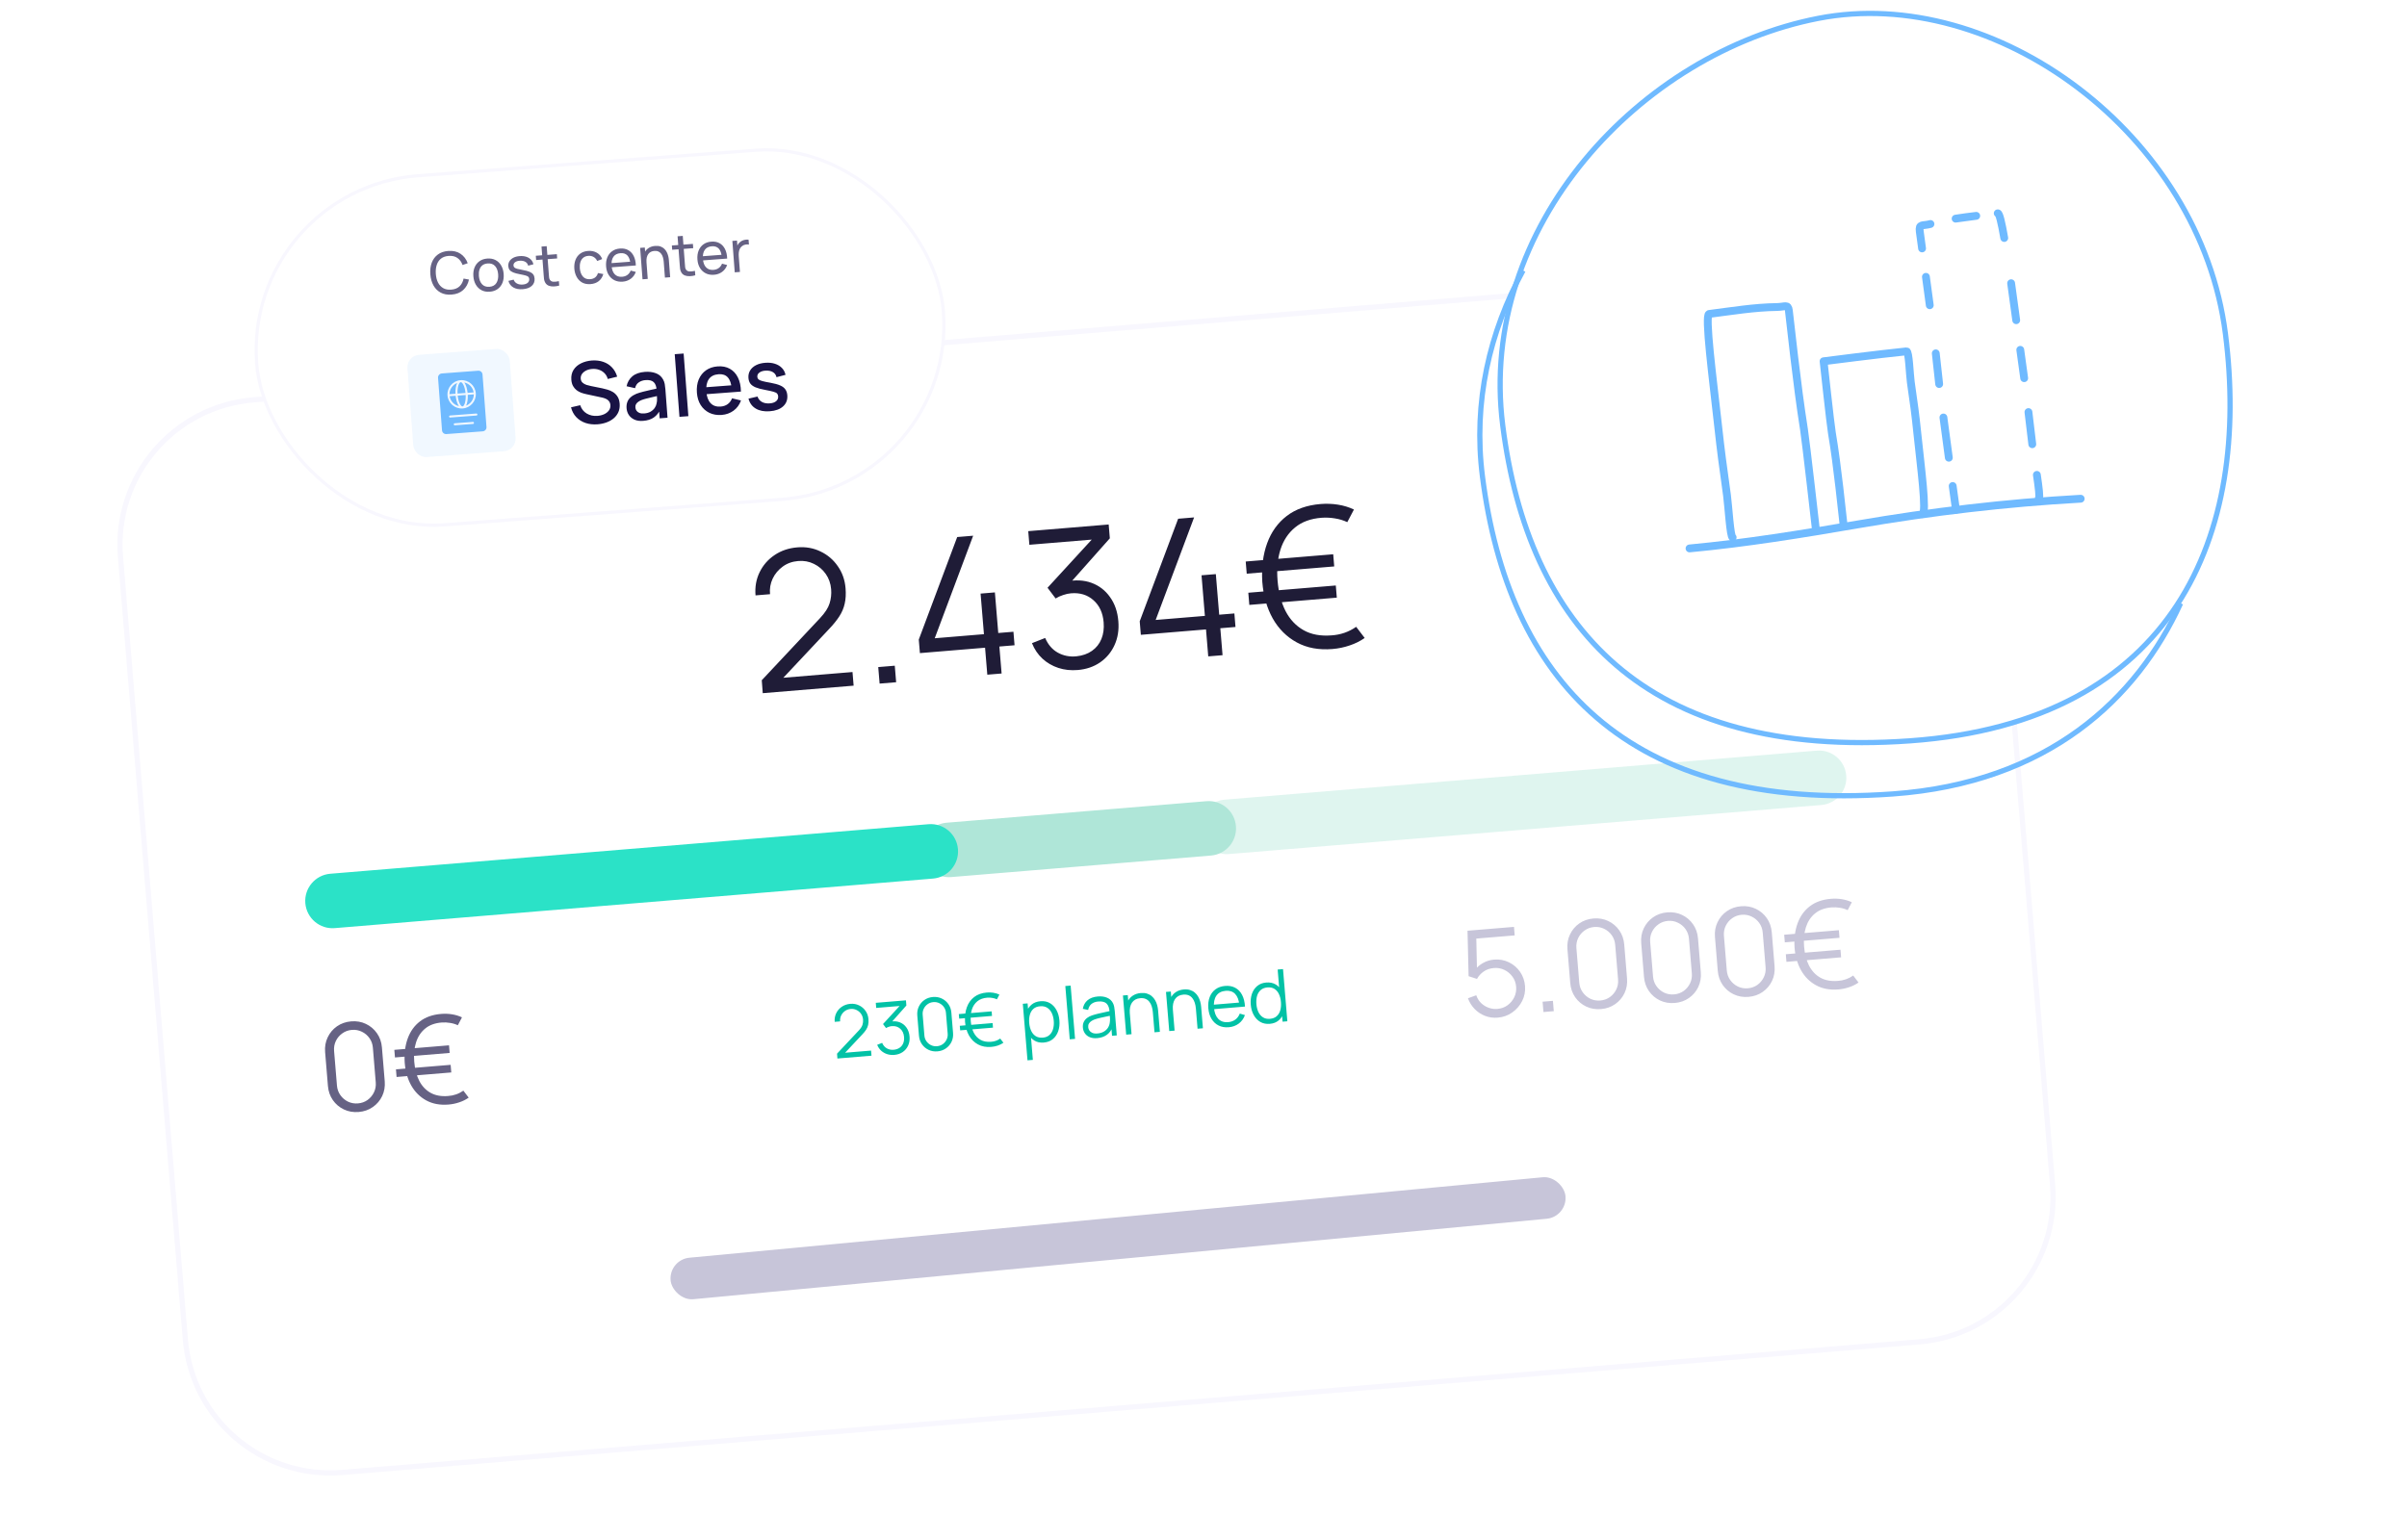 <svg width="239" height="153" viewBox="0 0 239 153" fill="none" xmlns="http://www.w3.org/2000/svg">
<g clip-path="url(#clip0_10271_29052)">
<g filter="url(#filter0_d_10271_29052)">
<path fill-rule="evenodd" clip-rule="evenodd" d="M11.963 50.491C11.304 42.538 17.217 35.557 25.17 34.898L181.774 21.924C189.727 21.265 196.708 27.178 197.367 35.131L203.807 112.867C204.466 120.82 198.553 127.801 190.6 128.46L33.996 141.434C26.043 142.093 19.062 136.18 18.403 128.227L11.963 50.491Z" fill="white"/>
<path fill-rule="evenodd" clip-rule="evenodd" d="M11.963 50.491C11.304 42.538 17.217 35.557 25.17 34.898L181.774 21.924C189.727 21.265 196.708 27.178 197.367 35.131L203.807 112.867C204.466 120.82 198.553 127.801 190.6 128.46L33.996 141.434C26.043 142.093 19.062 136.18 18.403 128.227L11.963 50.491Z" stroke="#F8F7FE" stroke-width="0.515"/>
</g>
<rect x="66.394" y="125.116" width="89.248" height="4.141" rx="2.07" transform="rotate(-5.388 66.394 125.116)" fill="#C7C5D9"/>
<path d="M83.149 105.137L83.113 104.654L85.281 102.343C85.468 102.144 85.586 101.96 85.638 101.791C85.691 101.62 85.71 101.445 85.696 101.265C85.678 101.051 85.612 100.862 85.496 100.697C85.381 100.533 85.234 100.407 85.055 100.321C84.877 100.232 84.681 100.196 84.47 100.213C84.249 100.232 84.057 100.301 83.893 100.421C83.729 100.541 83.604 100.691 83.517 100.872C83.433 101.053 83.401 101.246 83.42 101.449L82.88 101.494C82.854 101.18 82.905 100.892 83.033 100.63C83.161 100.368 83.347 100.155 83.589 99.993C83.832 99.828 84.114 99.732 84.435 99.705C84.75 99.679 85.038 99.73 85.3 99.858C85.564 99.984 85.779 100.167 85.944 100.407C86.111 100.644 86.207 100.916 86.232 101.224C86.25 101.44 86.24 101.633 86.201 101.803C86.164 101.97 86.096 102.129 85.997 102.28C85.901 102.428 85.775 102.583 85.619 102.746L83.694 104.798L83.593 104.589L86.491 104.349L86.533 104.856L83.149 105.137ZM88.802 104.777C88.545 104.798 88.305 104.772 88.081 104.699C87.858 104.626 87.661 104.511 87.491 104.356C87.321 104.199 87.19 104.006 87.099 103.776L87.59 103.583C87.698 103.833 87.855 104.016 88.063 104.131C88.273 104.247 88.503 104.292 88.752 104.266C88.982 104.242 89.176 104.174 89.333 104.062C89.493 103.95 89.61 103.803 89.684 103.62C89.759 103.437 89.786 103.231 89.767 103.001C89.738 102.648 89.611 102.373 89.387 102.177C89.165 101.977 88.886 101.892 88.55 101.92C88.457 101.927 88.359 101.949 88.258 101.984C88.157 102.016 88.064 102.059 87.979 102.112L87.678 101.713L89.54 99.685L89.644 99.894L87.001 100.112L86.96 99.605L89.955 99.357L89.997 99.871L88.38 101.695L88.355 101.486C88.711 101.411 89.031 101.426 89.316 101.53C89.6 101.635 89.829 101.811 90.005 102.06C90.182 102.306 90.285 102.605 90.314 102.955C90.342 103.286 90.294 103.585 90.171 103.852C90.051 104.115 89.871 104.329 89.634 104.494C89.396 104.656 89.118 104.751 88.802 104.777ZM93.081 104.426C92.761 104.453 92.467 104.402 92.198 104.274C91.931 104.147 91.713 103.962 91.543 103.72C91.373 103.475 91.275 103.193 91.248 102.874L91.081 100.858C91.055 100.539 91.106 100.246 91.233 99.979C91.361 99.71 91.546 99.491 91.788 99.321C92.032 99.151 92.314 99.052 92.633 99.026C92.952 98.999 93.245 99.05 93.512 99.178C93.781 99.305 94.001 99.491 94.171 99.736C94.341 99.978 94.439 100.259 94.465 100.578L94.632 102.594C94.659 102.913 94.608 103.207 94.481 103.476C94.353 103.743 94.167 103.962 93.922 104.132C93.68 104.301 93.4 104.4 93.081 104.426ZM93.038 103.915C93.252 103.897 93.442 103.829 93.609 103.712C93.775 103.592 93.903 103.44 93.991 103.256C94.08 103.072 94.116 102.875 94.098 102.664L93.927 100.597C93.909 100.383 93.841 100.193 93.724 100.027C93.606 99.86 93.455 99.732 93.272 99.644C93.088 99.553 92.889 99.516 92.675 99.534C92.462 99.551 92.272 99.62 92.105 99.74C91.939 99.858 91.811 100.009 91.722 100.193C91.633 100.376 91.598 100.575 91.616 100.789L91.787 102.855C91.804 103.066 91.872 103.255 91.99 103.422C92.107 103.588 92.258 103.717 92.442 103.808C92.626 103.897 92.825 103.933 93.038 103.915ZM98.436 103.982C97.928 104.025 97.485 103.943 97.108 103.737C96.731 103.532 96.431 103.234 96.211 102.844C95.992 102.451 95.863 101.997 95.822 101.48C95.79 100.939 95.85 100.459 96.004 100.041C96.157 99.62 96.4 99.282 96.732 99.027C97.064 98.772 97.483 98.624 97.989 98.582C98.21 98.564 98.425 98.572 98.636 98.605C98.849 98.638 99.049 98.699 99.235 98.787L98.987 99.257C98.844 99.189 98.69 99.143 98.526 99.118C98.365 99.09 98.2 99.082 98.031 99.094C97.626 99.125 97.296 99.245 97.043 99.454C96.789 99.662 96.608 99.936 96.498 100.279C96.391 100.619 96.356 101.004 96.391 101.433C96.427 101.872 96.526 102.251 96.688 102.569C96.852 102.884 97.076 103.121 97.36 103.281C97.644 103.442 97.989 103.506 98.394 103.475C98.736 103.454 99.043 103.347 99.318 103.155L99.635 103.571C99.466 103.689 99.279 103.782 99.074 103.85C98.87 103.92 98.657 103.964 98.436 103.982ZM95.339 102.34L95.301 101.886L98.559 101.616L98.597 102.07L95.339 102.34ZM95.243 101.177L95.205 100.723L98.463 100.453L98.501 100.907L95.243 101.177ZM103.64 103.551C103.282 103.581 102.972 103.516 102.71 103.356C102.448 103.195 102.24 102.964 102.087 102.665C101.934 102.364 101.842 102.02 101.81 101.633C101.777 101.24 101.812 100.884 101.913 100.566C102.017 100.246 102.187 99.987 102.422 99.788C102.656 99.59 102.956 99.476 103.321 99.445C103.676 99.416 103.989 99.481 104.258 99.64C104.527 99.799 104.742 100.027 104.902 100.326C105.064 100.624 105.162 100.966 105.194 101.353C105.226 101.742 105.186 102.096 105.075 102.417C104.964 102.738 104.788 103.001 104.546 103.204C104.304 103.406 104.002 103.521 103.64 103.551ZM102.024 105.316L101.559 99.7L102.034 99.661L102.276 102.588L102.334 102.583L102.557 105.272L102.024 105.316ZM103.545 103.063C103.816 103.04 104.036 102.953 104.204 102.801C104.373 102.65 104.492 102.452 104.561 102.21C104.633 101.965 104.656 101.695 104.632 101.399C104.608 101.107 104.542 100.846 104.433 100.618C104.325 100.391 104.174 100.216 103.98 100.094C103.789 99.972 103.554 99.923 103.276 99.946C103.004 99.968 102.784 100.053 102.615 100.2C102.448 100.347 102.33 100.541 102.261 100.784C102.192 101.024 102.17 101.296 102.195 101.601C102.22 101.901 102.286 102.166 102.395 102.397C102.503 102.624 102.653 102.798 102.844 102.918C103.035 103.037 103.269 103.085 103.545 103.063ZM106.218 103.229L105.779 97.937L106.308 97.893L106.747 103.185L106.218 103.229ZM108.947 103.112C108.655 103.136 108.404 103.103 108.196 103.014C107.991 102.925 107.832 102.797 107.719 102.63C107.606 102.463 107.541 102.276 107.524 102.07C107.506 101.858 107.533 101.675 107.605 101.519C107.679 101.361 107.785 101.228 107.923 101.119C108.064 101.011 108.23 100.924 108.42 100.857C108.613 100.793 108.826 100.733 109.061 100.677C109.298 100.619 109.529 100.567 109.755 100.522C109.983 100.474 110.182 100.43 110.353 100.389L110.175 100.52C110.151 100.135 110.053 99.857 109.881 99.685C109.71 99.513 109.431 99.443 109.045 99.475C108.778 99.497 108.558 99.576 108.383 99.711C108.211 99.846 108.098 100.047 108.045 100.312L107.518 100.203C107.578 99.848 107.734 99.563 107.987 99.349C108.24 99.135 108.581 99.01 109.011 98.974C109.366 98.945 109.673 98.987 109.931 99.101C110.192 99.212 110.384 99.389 110.508 99.633C110.565 99.742 110.607 99.865 110.633 100.003C110.659 100.141 110.678 100.282 110.69 100.426L110.89 102.842L110.418 102.881L110.337 101.905L110.479 101.952C110.375 102.296 110.19 102.568 109.926 102.766C109.663 102.964 109.336 103.079 108.947 103.112ZM108.971 102.649C109.218 102.629 109.43 102.567 109.608 102.462C109.785 102.358 109.924 102.225 110.024 102.062C110.124 101.896 110.183 101.715 110.2 101.518C110.219 101.391 110.223 101.253 110.213 101.104C110.203 100.952 110.195 100.839 110.188 100.765L110.399 100.853C110.221 100.892 110.027 100.932 109.818 100.973C109.611 101.015 109.407 101.059 109.206 101.107C109.006 101.155 108.827 101.208 108.668 101.264C108.56 101.305 108.457 101.358 108.358 101.424C108.26 101.488 108.181 101.569 108.121 101.669C108.064 101.767 108.041 101.887 108.053 102.026C108.062 102.139 108.099 102.245 108.163 102.347C108.229 102.447 108.328 102.527 108.458 102.587C108.591 102.646 108.762 102.667 108.971 102.649ZM114.635 102.532L114.471 100.548C114.453 100.332 114.416 100.136 114.36 99.959C114.304 99.78 114.225 99.627 114.123 99.5C114.023 99.371 113.898 99.275 113.747 99.212C113.6 99.15 113.424 99.127 113.22 99.144C113.033 99.159 112.87 99.205 112.731 99.282C112.595 99.359 112.483 99.462 112.394 99.593C112.308 99.721 112.247 99.873 112.211 100.05C112.175 100.227 112.166 100.426 112.184 100.647L111.803 100.595C111.77 100.197 111.812 99.856 111.929 99.573C112.045 99.29 112.22 99.069 112.454 98.91C112.687 98.751 112.962 98.658 113.279 98.631C113.512 98.612 113.717 98.631 113.896 98.689C114.077 98.746 114.233 98.831 114.363 98.944C114.496 99.056 114.606 99.188 114.693 99.341C114.781 99.49 114.848 99.653 114.897 99.828C114.945 100 114.976 100.174 114.991 100.349L115.168 102.487L114.635 102.532ZM111.823 102.765L111.501 98.876L111.98 98.837L112.059 99.794L112.113 99.79L112.356 102.72L111.823 102.765ZM118.91 102.177L118.746 100.194C118.728 99.978 118.691 99.781 118.635 99.605C118.579 99.426 118.5 99.273 118.398 99.146C118.298 99.017 118.173 98.921 118.023 98.858C117.875 98.796 117.699 98.773 117.495 98.79C117.308 98.805 117.145 98.851 117.006 98.928C116.87 99.004 116.758 99.108 116.669 99.239C116.583 99.367 116.522 99.519 116.486 99.696C116.45 99.873 116.441 100.072 116.459 100.293L116.078 100.241C116.045 99.842 116.087 99.502 116.204 99.219C116.321 98.936 116.496 98.715 116.729 98.556C116.962 98.396 117.237 98.303 117.554 98.277C117.787 98.258 117.993 98.277 118.171 98.335C118.352 98.392 118.508 98.477 118.638 98.59C118.771 98.702 118.881 98.834 118.968 98.986C119.056 99.136 119.124 99.299 119.172 99.473C119.22 99.646 119.251 99.82 119.266 99.995L119.443 102.133L118.91 102.177ZM116.098 102.41L115.776 98.522L116.255 98.483L116.334 99.44L116.388 99.436L116.631 102.366L116.098 102.41ZM122.01 102.029C121.631 102.061 121.295 102.004 121.003 101.859C120.713 101.714 120.479 101.495 120.3 101.203C120.121 100.911 120.014 100.56 119.98 100.15C119.945 99.725 119.99 99.351 120.116 99.029C120.242 98.707 120.434 98.451 120.694 98.26C120.956 98.069 121.274 97.958 121.649 97.927C122.033 97.895 122.368 97.957 122.654 98.112C122.939 98.265 123.165 98.5 123.332 98.817C123.498 99.134 123.594 99.522 123.62 99.978L123.08 100.023L123.065 99.836C123.013 99.333 122.873 98.961 122.642 98.722C122.415 98.482 122.102 98.379 121.703 98.412C121.286 98.447 120.977 98.609 120.776 98.898C120.577 99.188 120.499 99.583 120.541 100.085C120.581 100.575 120.723 100.946 120.966 101.199C121.212 101.449 121.539 101.557 121.947 101.524C122.225 101.5 122.462 101.417 122.658 101.272C122.856 101.126 123.005 100.926 123.105 100.674L123.614 100.824C123.488 101.175 123.283 101.456 122.999 101.668C122.717 101.878 122.387 101.998 122.01 102.029ZM120.366 100.248L120.329 99.805L123.299 99.559L123.336 100.002L120.366 100.248ZM126.085 101.692C125.723 101.722 125.406 101.657 125.134 101.499C124.862 101.338 124.645 101.108 124.483 100.81C124.32 100.511 124.223 100.168 124.191 99.779C124.159 99.393 124.197 99.039 124.306 98.718C124.417 98.397 124.592 98.136 124.832 97.935C125.071 97.734 125.368 97.619 125.724 97.59C126.088 97.559 126.403 97.623 126.667 97.779C126.932 97.936 127.14 98.164 127.293 98.463C127.448 98.76 127.542 99.105 127.575 99.499C127.607 99.885 127.572 100.24 127.471 100.562C127.369 100.882 127.202 101.144 126.97 101.347C126.738 101.547 126.443 101.662 126.085 101.692ZM126.098 101.194C126.374 101.171 126.597 101.085 126.766 100.936C126.935 100.786 127.054 100.591 127.123 100.348C127.192 100.103 127.214 99.831 127.189 99.531C127.164 99.226 127.097 98.961 126.989 98.735C126.881 98.507 126.731 98.335 126.541 98.218C126.352 98.1 126.122 98.053 125.851 98.076C125.573 98.099 125.348 98.186 125.177 98.338C125.006 98.49 124.885 98.687 124.816 98.93C124.749 99.172 124.728 99.44 124.752 99.732C124.777 100.028 124.843 100.29 124.952 100.521C125.062 100.748 125.213 100.923 125.405 101.045C125.596 101.167 125.827 101.217 126.098 101.194ZM127.351 101.478L127.108 98.551L127.051 98.556L126.864 96.299L127.396 96.255L127.826 101.439L127.351 101.478Z" fill="#02C2A6"/>
<path d="M35.614 110.447C35.083 110.491 34.592 110.407 34.144 110.194C33.699 109.982 33.335 109.673 33.052 109.27C32.769 108.863 32.605 108.393 32.561 107.861L32.282 104.501C32.238 103.969 32.323 103.48 32.536 103.036C32.748 102.587 33.056 102.221 33.46 101.938C33.867 101.655 34.337 101.491 34.869 101.447C35.401 101.403 35.889 101.487 36.334 101.7C36.782 101.913 37.148 102.223 37.432 102.63C37.715 103.034 37.879 103.501 37.923 104.033L38.201 107.393C38.245 107.925 38.161 108.416 37.948 108.864C37.735 109.309 37.425 109.673 37.018 109.956C36.614 110.24 36.147 110.403 35.614 110.447ZM35.544 109.595C35.9 109.566 36.217 109.453 36.495 109.257C36.772 109.056 36.985 108.803 37.132 108.497C37.28 108.191 37.34 107.862 37.31 107.51L37.025 104.065C36.996 103.709 36.883 103.393 36.687 103.115C36.49 102.837 36.239 102.624 35.933 102.476C35.626 102.325 35.295 102.263 34.939 102.293C34.583 102.322 34.266 102.437 33.989 102.638C33.711 102.834 33.498 103.085 33.35 103.391C33.203 103.697 33.144 104.029 33.173 104.385L33.458 107.829C33.487 108.181 33.6 108.496 33.796 108.773C33.992 109.051 34.244 109.266 34.55 109.418C34.857 109.565 35.188 109.625 35.544 109.595ZM44.541 109.708C43.693 109.778 42.955 109.642 42.326 109.299C41.698 108.956 41.199 108.46 40.831 107.81C40.467 107.155 40.251 106.398 40.184 105.538C40.13 104.636 40.23 103.836 40.487 103.138C40.743 102.436 41.147 101.873 41.7 101.449C42.253 101.025 42.951 100.777 43.795 100.707C44.163 100.677 44.523 100.689 44.874 100.745C45.229 100.8 45.561 100.901 45.872 101.049L45.459 101.832C45.22 101.719 44.964 101.642 44.691 101.6C44.421 101.554 44.146 101.54 43.866 101.559C43.19 101.611 42.64 101.812 42.218 102.161C41.796 102.506 41.493 102.964 41.311 103.535C41.132 104.102 41.073 104.743 41.132 105.459C41.193 106.191 41.358 106.822 41.627 107.351C41.9 107.876 42.273 108.272 42.746 108.539C43.22 108.806 43.794 108.914 44.471 108.862C45.04 108.827 45.553 108.649 46.01 108.329L46.538 109.023C46.257 109.219 45.945 109.374 45.604 109.487C45.263 109.604 44.909 109.677 44.541 109.708ZM39.378 106.97L39.316 106.214L44.746 105.764L44.809 106.52L39.378 106.97ZM39.218 105.032L39.155 104.276L44.585 103.826L44.648 104.582L39.218 105.032Z" fill="#666284"/>
<path d="M148.726 101.076C148.278 101.113 147.856 101.055 147.461 100.903C147.066 100.75 146.721 100.523 146.426 100.221C146.131 99.919 145.908 99.563 145.757 99.153L146.584 98.855C146.686 99.16 146.847 99.419 147.065 99.63C147.284 99.838 147.532 99.993 147.811 100.094C148.093 100.196 148.382 100.234 148.678 100.21C149.062 100.178 149.399 100.057 149.687 99.848C149.98 99.635 150.203 99.367 150.358 99.044C150.512 98.721 150.574 98.375 150.544 98.007C150.512 97.627 150.39 97.293 150.177 97.005C149.963 96.712 149.695 96.489 149.372 96.334C149.049 96.18 148.706 96.118 148.342 96.148C147.934 96.181 147.589 96.301 147.308 96.505C147.027 96.706 146.809 96.947 146.655 97.23L145.823 96.96L145.715 92.445L150.329 92.062L150.399 92.908L146.175 93.258L146.579 92.808L146.662 96.661L146.416 96.386C146.641 96.081 146.922 95.834 147.261 95.645C147.6 95.456 147.963 95.345 148.351 95.313C148.883 95.269 149.374 95.357 149.823 95.578C150.272 95.794 150.64 96.108 150.928 96.519C151.216 96.931 151.382 97.402 151.426 97.934C151.469 98.462 151.376 98.957 151.144 99.419C150.912 99.878 150.585 100.257 150.163 100.558C149.741 100.859 149.262 101.031 148.726 101.076ZM153.255 100.519L153.17 99.493L154.196 99.408L154.281 100.434L153.255 100.519ZM158.969 100.227C158.437 100.271 157.946 100.187 157.498 99.975C157.053 99.762 156.689 99.453 156.406 99.05C156.123 98.642 155.959 98.173 155.915 97.641L155.637 94.281C155.593 93.749 155.677 93.26 155.89 92.816C156.102 92.367 156.41 92.001 156.814 91.718C157.221 91.435 157.691 91.271 158.223 91.227C158.755 91.183 159.243 91.267 159.688 91.48C160.136 91.693 160.502 92.003 160.786 92.41C161.069 92.814 161.233 93.281 161.277 93.813L161.555 97.174C161.599 97.706 161.515 98.196 161.302 98.644C161.09 99.089 160.779 99.453 160.372 99.736C159.968 100.02 159.501 100.183 158.969 100.227ZM158.898 99.375C159.254 99.346 159.571 99.233 159.849 99.037C160.126 98.836 160.339 98.583 160.487 98.277C160.634 97.971 160.694 97.642 160.665 97.29L160.379 93.846C160.35 93.49 160.237 93.173 160.041 92.895C159.844 92.617 159.593 92.404 159.287 92.257C158.98 92.105 158.649 92.043 158.293 92.073C157.937 92.103 157.62 92.217 157.343 92.418C157.065 92.614 156.852 92.865 156.705 93.171C156.557 93.478 156.498 93.809 156.527 94.165L156.812 97.609C156.842 97.961 156.954 98.276 157.151 98.553C157.347 98.831 157.598 99.046 157.905 99.198C158.211 99.346 158.542 99.405 158.898 99.375ZM166.293 99.62C165.761 99.665 165.271 99.58 164.822 99.368C164.378 99.155 164.014 98.847 163.731 98.443C163.447 98.036 163.283 97.566 163.239 97.034L162.961 93.674C162.917 93.142 163.001 92.654 163.214 92.209C163.427 91.76 163.735 91.395 164.138 91.112C164.546 90.828 165.015 90.664 165.547 90.62C166.079 90.576 166.568 90.66 167.012 90.873C167.461 91.086 167.827 91.396 168.11 91.803C168.393 92.207 168.557 92.675 168.601 93.207L168.88 96.567C168.924 97.099 168.839 97.589 168.627 98.037C168.414 98.482 168.104 98.846 167.696 99.13C167.293 99.413 166.825 99.576 166.293 99.62ZM166.222 98.768C166.578 98.739 166.895 98.626 167.173 98.43C167.451 98.23 167.663 97.976 167.811 97.67C167.959 97.364 168.018 97.035 167.989 96.683L167.704 93.239C167.674 92.883 167.561 92.566 167.365 92.288C167.169 92.01 166.918 91.797 166.611 91.65C166.305 91.498 165.974 91.437 165.618 91.466C165.262 91.496 164.945 91.611 164.667 91.811C164.39 92.007 164.177 92.258 164.029 92.564C163.881 92.871 163.822 93.202 163.852 93.558L164.137 97.002C164.166 97.354 164.279 97.669 164.475 97.947C164.671 98.224 164.922 98.439 165.229 98.591C165.535 98.739 165.866 98.798 166.222 98.768ZM173.617 99.014C173.085 99.058 172.595 98.973 172.147 98.761C171.702 98.548 171.338 98.24 171.055 97.836C170.772 97.429 170.608 96.959 170.564 96.427L170.285 93.067C170.241 92.535 170.326 92.047 170.539 91.602C170.751 91.154 171.059 90.788 171.463 90.505C171.87 90.221 172.34 90.057 172.872 90.013C173.404 89.969 173.892 90.054 174.337 90.267C174.785 90.479 175.151 90.789 175.435 91.197C175.718 91.6 175.881 92.068 175.926 92.6L176.204 95.96C176.248 96.492 176.164 96.982 175.951 97.431C175.738 97.875 175.428 98.239 175.021 98.523C174.617 98.806 174.149 98.969 173.617 99.014ZM173.547 98.162C173.903 98.132 174.22 98.019 174.498 97.823C174.775 97.623 174.988 97.37 175.135 97.063C175.283 96.757 175.343 96.428 175.313 96.076L175.028 92.632C174.999 92.276 174.886 91.959 174.689 91.681C174.493 91.403 174.242 91.191 173.936 91.043C173.629 90.891 173.298 90.83 172.942 90.859C172.586 90.889 172.269 91.004 171.992 91.204C171.714 91.4 171.501 91.651 171.353 91.958C171.206 92.264 171.146 92.595 171.176 92.951L171.461 96.395C171.49 96.747 171.603 97.062 171.799 97.34C171.995 97.618 172.247 97.832 172.553 97.984C172.86 98.132 173.191 98.191 173.547 98.162ZM182.544 98.274C181.696 98.344 180.958 98.208 180.329 97.865C179.701 97.523 179.202 97.026 178.834 96.376C178.47 95.722 178.254 94.964 178.187 94.104C178.132 93.202 178.233 92.403 178.49 91.705C178.746 91.003 179.15 90.44 179.703 90.015C180.256 89.591 180.954 89.344 181.798 89.274C182.166 89.243 182.526 89.256 182.877 89.311C183.232 89.367 183.564 89.468 183.875 89.615L183.462 90.399C183.223 90.285 182.967 90.208 182.694 90.166C182.424 90.12 182.149 90.107 181.869 90.126C181.193 90.178 180.643 90.378 180.221 90.728C179.799 91.073 179.496 91.531 179.314 92.102C179.135 92.668 179.076 93.309 179.135 94.025C179.196 94.757 179.361 95.388 179.63 95.918C179.903 96.443 180.276 96.839 180.749 97.106C181.223 97.373 181.797 97.48 182.474 97.428C183.043 97.393 183.556 97.216 184.013 96.896L184.541 97.589C184.259 97.786 183.948 97.94 183.607 98.053C183.266 98.17 182.912 98.244 182.544 98.274ZM177.381 95.536L177.319 94.78L182.749 94.33L182.811 95.086L177.381 95.536ZM177.221 93.598L177.158 92.842L182.588 92.392L182.651 93.148L177.221 93.598Z" fill="#C7C5D9"/>
<path d="M119.118 82.351C118.995 80.86 120.103 79.551 121.595 79.428L180.396 74.556C181.887 74.433 183.196 75.541 183.32 77.032C183.443 78.524 182.335 79.833 180.843 79.956L122.042 84.828C120.551 84.951 119.242 83.843 119.118 82.351Z" fill="#60CDB2" fill-opacity="0.2"/>
<path d="M91.521 84.638C91.397 83.147 92.506 81.838 93.997 81.715L119.798 79.577C121.289 79.454 122.598 80.562 122.721 82.054C122.845 83.545 121.736 84.854 120.245 84.977L94.444 87.115C92.953 87.239 91.644 86.13 91.521 84.638Z" fill="#AFE6D8"/>
<path d="M30.317 89.709C30.194 88.218 31.303 86.909 32.794 86.785L92.195 81.864C93.686 81.74 94.996 82.849 95.119 84.34C95.243 85.831 94.134 87.141 92.643 87.264L33.241 92.185C31.75 92.309 30.441 91.2 30.317 89.709Z" fill="#2BE2C7"/>
<path d="M75.736 68.85L75.639 67.563L81.421 61.4C81.919 60.869 82.236 60.379 82.373 59.929C82.515 59.473 82.567 59.005 82.527 58.525C82.48 57.955 82.302 57.451 81.996 57.013C81.689 56.574 81.297 56.239 80.82 56.008C80.343 55.77 79.823 55.675 79.259 55.722C78.671 55.77 78.157 55.955 77.72 56.275C77.282 56.594 76.948 56.996 76.718 57.479C76.493 57.961 76.407 58.474 76.459 59.018L75.019 59.137C74.949 58.299 75.085 57.53 75.427 56.832C75.769 56.133 76.263 55.567 76.91 55.133C77.557 54.693 78.309 54.438 79.166 54.366C80.005 54.297 80.773 54.433 81.472 54.775C82.176 55.109 82.748 55.597 83.188 56.237C83.633 56.87 83.89 57.597 83.958 58.416C84.006 58.992 83.978 59.507 83.873 59.96C83.775 60.406 83.594 60.83 83.331 61.232C83.074 61.627 82.738 62.042 82.323 62.476L77.189 67.947L76.92 67.389L84.648 66.749L84.76 68.103L75.736 68.85ZM87.34 67.898L87.204 66.257L88.846 66.121L88.982 67.762L87.34 67.898ZM98.033 67.013L97.811 64.334L91.341 64.87L91.229 63.526L95.044 53.341L96.629 53.21L92.813 63.395L97.7 62.99L97.366 58.958L98.787 58.84L99.121 62.872L100.628 62.748L100.739 64.091L99.232 64.216L99.454 66.895L98.033 67.013ZM107.01 66.549C106.325 66.606 105.685 66.537 105.089 66.341C104.493 66.146 103.968 65.841 103.515 65.427C103.061 65.008 102.712 64.492 102.468 63.881L103.779 63.366C104.066 64.032 104.487 64.519 105.041 64.827C105.601 65.135 106.213 65.255 106.878 65.188C107.491 65.124 108.008 64.942 108.428 64.644C108.854 64.344 109.166 63.951 109.364 63.464C109.562 62.977 109.636 62.426 109.585 61.812C109.507 60.871 109.169 60.139 108.572 59.615C107.98 59.084 107.236 58.855 106.34 58.93C106.091 58.95 105.831 59.007 105.562 59.101C105.292 59.187 105.044 59.301 104.817 59.443L104.013 58.378L108.978 52.969L109.256 53.526L102.21 54.11L102.098 52.757L110.085 52.095L110.199 53.468L105.885 58.33L105.819 57.774C106.769 57.573 107.623 57.612 108.381 57.891C109.138 58.169 109.751 58.641 110.218 59.304C110.692 59.961 110.967 60.757 111.044 61.691C111.118 62.574 110.99 63.371 110.662 64.081C110.341 64.785 109.863 65.356 109.229 65.795C108.595 66.228 107.855 66.479 107.01 66.549ZM119.971 65.195L119.749 62.517L113.279 63.053L113.167 61.709L116.983 51.523L118.567 51.392L114.751 61.577L119.638 61.173L119.304 57.141L120.725 57.023L121.059 61.055L122.566 60.93L122.677 62.274L121.17 62.399L121.392 65.077L119.971 65.195ZM132.309 64.463C130.952 64.575 129.771 64.357 128.765 63.809C127.76 63.261 126.963 62.467 126.374 61.426C125.791 60.379 125.446 59.167 125.338 57.791C125.251 56.348 125.412 55.069 125.822 53.952C126.232 52.829 126.879 51.928 127.764 51.249C128.648 50.57 129.766 50.174 131.116 50.062C131.705 50.014 132.28 50.034 132.842 50.123C133.41 50.211 133.942 50.373 134.438 50.609L133.778 51.862C133.396 51.681 132.986 51.557 132.549 51.49C132.117 51.417 131.678 51.395 131.229 51.426C130.147 51.509 129.268 51.83 128.593 52.389C127.917 52.941 127.433 53.673 127.141 54.587C126.855 55.493 126.76 56.52 126.855 57.665C126.952 58.836 127.216 59.846 127.647 60.693C128.084 61.533 128.681 62.166 129.438 62.593C130.195 63.021 131.115 63.193 132.197 63.109C133.107 63.053 133.928 62.769 134.659 62.258L135.505 63.367C135.054 63.681 134.556 63.929 134.01 64.109C133.465 64.296 132.898 64.414 132.309 64.463ZM124.049 60.082L123.949 58.873L132.637 58.153L132.737 59.362L124.049 60.082ZM123.792 56.981L123.692 55.772L132.38 55.052L132.48 56.261L123.792 56.981Z" fill="#1F1C37"/>
<g filter="url(#filter1_d_10271_29052)">
<rect x="24.176" y="15.804" width="68.384" height="34.772" rx="17.386" transform="rotate(-4.319 24.176 15.804)" fill="white"/>
<path d="M44.835 26.3C44.421 26.332 44.063 26.267 43.76 26.106C43.457 25.945 43.217 25.707 43.041 25.393C42.866 25.079 42.762 24.708 42.73 24.28C42.697 23.852 42.744 23.47 42.87 23.133C42.998 22.796 43.199 22.525 43.474 22.321C43.749 22.116 44.094 21.998 44.508 21.966C44.989 21.93 45.395 22.023 45.723 22.244C46.054 22.465 46.293 22.778 46.442 23.183L45.93 23.361C45.821 23.058 45.652 22.824 45.42 22.662C45.189 22.499 44.898 22.431 44.545 22.458C44.235 22.481 43.982 22.571 43.786 22.727C43.591 22.883 43.451 23.091 43.366 23.352C43.281 23.61 43.25 23.906 43.273 24.239C43.296 24.571 43.369 24.858 43.492 25.103C43.615 25.346 43.786 25.53 44.005 25.657C44.224 25.782 44.488 25.833 44.798 25.809C45.151 25.783 45.429 25.672 45.633 25.476C45.837 25.279 45.97 25.022 46.031 24.708L46.565 24.807C46.478 25.228 46.288 25.574 45.995 25.844C45.703 26.112 45.317 26.264 44.835 26.3ZM48.63 26.014C48.32 26.037 48.047 25.987 47.811 25.864C47.577 25.74 47.389 25.558 47.249 25.319C47.109 25.08 47.027 24.799 47.003 24.477C46.978 24.15 47.018 23.858 47.123 23.602C47.227 23.347 47.387 23.142 47.602 22.988C47.817 22.832 48.077 22.743 48.381 22.72C48.693 22.696 48.967 22.746 49.203 22.87C49.439 22.992 49.626 23.172 49.764 23.412C49.904 23.649 49.986 23.929 50.011 24.25C50.035 24.576 49.996 24.867 49.894 25.125C49.791 25.381 49.632 25.588 49.417 25.745C49.203 25.901 48.94 25.991 48.63 26.014ZM48.593 25.526C48.917 25.501 49.149 25.375 49.291 25.147C49.433 24.92 49.49 24.634 49.465 24.292C49.438 23.939 49.337 23.665 49.161 23.469C48.986 23.271 48.738 23.184 48.418 23.208C48.2 23.225 48.025 23.287 47.892 23.396C47.758 23.505 47.664 23.649 47.608 23.827C47.551 24.006 47.532 24.209 47.549 24.436C47.575 24.787 47.678 25.062 47.855 25.262C48.033 25.461 48.279 25.549 48.593 25.526ZM51.905 25.764C51.533 25.792 51.222 25.734 50.971 25.59C50.721 25.444 50.559 25.227 50.483 24.938L51.002 24.815C51.057 24.981 51.165 25.109 51.325 25.197C51.484 25.284 51.677 25.319 51.902 25.302C52.116 25.286 52.28 25.229 52.395 25.131C52.509 25.033 52.561 24.908 52.55 24.756C52.543 24.667 52.517 24.598 52.473 24.547C52.428 24.494 52.34 24.448 52.209 24.41C52.081 24.371 51.887 24.328 51.627 24.279C51.346 24.227 51.124 24.167 50.96 24.1C50.796 24.033 50.676 23.95 50.601 23.851C50.526 23.752 50.483 23.629 50.471 23.48C50.458 23.297 50.495 23.134 50.585 22.989C50.675 22.843 50.807 22.726 50.98 22.637C51.156 22.548 51.363 22.495 51.602 22.477C51.838 22.459 52.053 22.48 52.246 22.541C52.438 22.602 52.596 22.698 52.721 22.828C52.847 22.956 52.927 23.111 52.962 23.292L52.443 23.427C52.406 23.262 52.315 23.136 52.171 23.05C52.029 22.964 51.85 22.926 51.636 22.936C51.433 22.944 51.271 22.992 51.15 23.08C51.031 23.169 50.976 23.28 50.987 23.415C50.992 23.49 51.02 23.553 51.071 23.604C51.123 23.654 51.214 23.698 51.345 23.737C51.478 23.775 51.669 23.816 51.918 23.859C52.199 23.908 52.421 23.968 52.585 24.038C52.751 24.107 52.872 24.195 52.948 24.302C53.024 24.406 53.068 24.54 53.08 24.701C53.103 25.002 53.01 25.247 52.801 25.437C52.593 25.625 52.294 25.734 51.905 25.764ZM55.526 25.406C55.344 25.456 55.162 25.485 54.981 25.491C54.801 25.498 54.639 25.475 54.493 25.42C54.347 25.363 54.233 25.267 54.149 25.132C54.078 25.014 54.035 24.892 54.019 24.767C54.006 24.64 53.993 24.497 53.981 24.337L53.769 21.528L54.283 21.49L54.494 24.275C54.503 24.402 54.513 24.511 54.521 24.601C54.532 24.692 54.558 24.768 54.6 24.831C54.678 24.949 54.794 25.013 54.945 25.023C55.099 25.032 55.282 25.013 55.493 24.964L55.526 25.406ZM53.234 22.868L53.202 22.443L55.291 22.285L55.323 22.71L53.234 22.868ZM58.638 25.258C58.322 25.282 58.048 25.232 57.816 25.108C57.586 24.982 57.403 24.799 57.269 24.559C57.135 24.32 57.053 24.041 57.026 23.723C57.005 23.398 57.044 23.107 57.143 22.852C57.243 22.594 57.399 22.387 57.61 22.232C57.822 22.077 58.083 21.987 58.395 21.964C58.724 21.939 59.014 21.998 59.263 22.142C59.514 22.286 59.691 22.495 59.793 22.77L59.296 22.962C59.217 22.786 59.099 22.653 58.943 22.564C58.789 22.475 58.617 22.438 58.426 22.452C58.212 22.468 58.04 22.532 57.909 22.643C57.778 22.751 57.685 22.896 57.631 23.076C57.576 23.255 57.557 23.457 57.572 23.682C57.602 24.029 57.703 24.303 57.875 24.505C58.049 24.705 58.291 24.793 58.601 24.77C58.805 24.754 58.971 24.695 59.099 24.593C59.227 24.488 59.319 24.345 59.375 24.162L59.905 24.259C59.819 24.558 59.667 24.793 59.45 24.964C59.232 25.136 58.962 25.233 58.638 25.258ZM61.83 25.017C61.524 25.04 61.251 24.993 61.012 24.875C60.774 24.756 60.583 24.579 60.437 24.346C60.291 24.111 60.206 23.831 60.182 23.505C60.156 23.164 60.196 22.865 60.303 22.607C60.409 22.347 60.569 22.141 60.782 21.99C60.997 21.836 61.256 21.747 61.558 21.725C61.872 21.701 62.145 21.753 62.375 21.881C62.608 22.009 62.789 22.202 62.919 22.462C63.051 22.721 63.123 23.036 63.136 23.407L62.615 23.447L62.602 23.262C62.567 22.879 62.467 22.599 62.303 22.421C62.138 22.242 61.907 22.163 61.611 22.186C61.293 22.21 61.059 22.33 60.908 22.547C60.758 22.764 60.698 23.062 60.726 23.444C60.754 23.812 60.858 24.091 61.039 24.28C61.22 24.47 61.464 24.553 61.77 24.53C61.976 24.515 62.152 24.454 62.297 24.348C62.442 24.242 62.551 24.097 62.625 23.914L63.132 24.047C63.031 24.331 62.864 24.559 62.631 24.73C62.4 24.898 62.133 24.994 61.83 25.017ZM60.564 23.602L60.533 23.188L62.839 23.014L62.87 23.427L60.564 23.602ZM66.023 24.613L65.905 23.05C65.894 22.901 65.87 22.76 65.832 22.625C65.797 22.49 65.742 22.372 65.669 22.269C65.597 22.164 65.504 22.084 65.389 22.028C65.276 21.973 65.137 21.951 64.972 21.964C64.843 21.974 64.727 22.005 64.624 22.057C64.523 22.107 64.439 22.179 64.37 22.274C64.302 22.368 64.251 22.484 64.219 22.622C64.189 22.758 64.18 22.917 64.194 23.098L63.848 23.019C63.825 22.717 63.86 22.454 63.951 22.23C64.045 22.004 64.185 21.826 64.373 21.695C64.562 21.563 64.791 21.486 65.059 21.466C65.261 21.451 65.436 21.47 65.583 21.522C65.731 21.575 65.856 21.651 65.958 21.75C66.06 21.847 66.143 21.959 66.207 22.085C66.271 22.21 66.318 22.34 66.35 22.473C66.383 22.604 66.404 22.729 66.413 22.849L66.543 24.574L66.023 24.613ZM63.798 24.781L63.562 21.66L64.025 21.626L64.088 22.461L64.146 22.456L64.318 24.742L63.798 24.781ZM69.037 24.385C68.855 24.436 68.673 24.464 68.491 24.47C68.311 24.478 68.149 24.454 68.003 24.399C67.858 24.343 67.743 24.247 67.659 24.112C67.588 23.993 67.545 23.871 67.53 23.747C67.516 23.62 67.503 23.476 67.491 23.317L67.279 20.508L67.794 20.469L68.004 23.255C68.013 23.382 68.023 23.491 68.031 23.581C68.042 23.671 68.068 23.748 68.11 23.81C68.189 23.928 68.304 23.992 68.456 24.002C68.609 24.012 68.792 23.992 69.003 23.943L69.037 24.385ZM66.744 21.847L66.712 21.423L68.801 21.265L68.833 21.69L66.744 21.847ZM70.899 24.332C70.593 24.355 70.32 24.308 70.081 24.19C69.843 24.071 69.651 23.894 69.506 23.661C69.36 23.426 69.275 23.146 69.251 22.82C69.225 22.48 69.265 22.18 69.372 21.922C69.478 21.662 69.638 21.456 69.851 21.305C70.066 21.151 70.325 21.063 70.627 21.04C70.941 21.016 71.213 21.068 71.444 21.196C71.677 21.324 71.858 21.517 71.988 21.777C72.12 22.036 72.192 22.351 72.204 22.722L71.684 22.762L71.67 22.577C71.636 22.194 71.536 21.914 71.371 21.736C71.207 21.557 70.976 21.478 70.68 21.501C70.362 21.525 70.128 21.645 69.977 21.862C69.827 22.078 69.766 22.378 69.795 22.759C69.823 23.127 69.927 23.406 70.108 23.595C70.289 23.785 70.533 23.869 70.839 23.845C71.045 23.83 71.221 23.769 71.366 23.663C71.511 23.557 71.62 23.413 71.694 23.229L72.2 23.362C72.1 23.646 71.933 23.874 71.7 24.045C71.469 24.213 71.202 24.309 70.899 24.332ZM69.633 22.916L69.602 22.503L71.907 22.329L71.939 22.742L69.633 22.916ZM72.955 24.09L72.719 20.969L73.178 20.934L73.235 21.688L73.153 21.596C73.182 21.497 73.223 21.404 73.274 21.319C73.328 21.234 73.389 21.162 73.459 21.105C73.535 21.033 73.622 20.976 73.722 20.934C73.821 20.892 73.924 20.863 74.029 20.85C74.135 20.834 74.234 20.833 74.328 20.847L74.365 21.33C74.255 21.309 74.136 21.31 74.008 21.334C73.88 21.357 73.764 21.413 73.66 21.502C73.565 21.581 73.494 21.674 73.446 21.78C73.399 21.886 73.37 22 73.358 22.121C73.346 22.24 73.344 22.361 73.354 22.484L73.472 24.05L72.955 24.09Z" fill="#666284"/>
<rect x="40.363" y="32.372" width="10.187" height="10.187" rx="1.25" transform="rotate(-4.319 40.363 32.372)" fill="#6FBAFF" fill-opacity="0.1"/>
<g clip-path="url(#clip1_10271_29052)">
<path d="M45.745 34.999C45.745 34.999 45.745 34.999 45.745 34.999C45.585 35.012 45.4 35.447 45.431 36.133L46.226 36.073C46.154 35.39 45.905 34.987 45.745 34.999Z" fill="#6FBAFF"/>
<path d="M45.228 36.149C45.21 35.749 45.263 35.342 45.393 35.081C44.944 35.259 44.634 35.696 44.63 36.194L45.228 36.149Z" fill="#6FBAFF"/>
<path d="M45.445 36.334C45.517 37.017 45.766 37.419 45.926 37.408C45.926 37.408 45.926 37.408 45.926 37.408C46.086 37.395 46.272 36.96 46.24 36.274L45.445 36.334Z" fill="#6FBAFF"/>
<path d="M45.242 36.348L44.645 36.394C44.723 36.886 45.096 37.272 45.566 37.38C45.398 37.141 45.284 36.747 45.242 36.348Z" fill="#6FBAFF"/>
<path d="M46.43 36.059L47.03 36.014C46.951 35.521 46.577 35.135 46.105 35.027C46.274 35.266 46.387 35.66 46.43 36.059Z" fill="#6FBAFF"/>
<path d="M47.479 33.861L43.866 34.134C43.645 34.151 43.478 34.344 43.495 34.565L43.889 39.783C43.906 40.005 44.1 40.171 44.321 40.154L47.933 39.882C48.155 39.865 48.321 39.671 48.304 39.45L47.91 34.232C47.894 34.011 47.7 33.844 47.479 33.861ZM46.97 39.147L45.163 39.283C45.108 39.288 45.06 39.246 45.056 39.191C45.051 39.135 45.093 39.087 45.148 39.083L46.955 38.946C47.01 38.942 47.058 38.984 47.062 39.039C47.067 39.094 47.025 39.143 46.97 39.147ZM47.31 38.314L44.701 38.511C44.646 38.515 44.598 38.474 44.593 38.418C44.589 38.363 44.631 38.315 44.686 38.31L47.295 38.113C47.351 38.109 47.399 38.151 47.403 38.206C47.407 38.261 47.366 38.31 47.31 38.314ZM45.945 37.61C45.945 37.61 45.945 37.61 45.944 37.61C45.944 37.61 45.944 37.61 45.944 37.61C45.944 37.61 45.943 37.61 45.943 37.61C45.169 37.667 44.493 37.085 44.434 36.311C44.376 35.537 44.957 34.86 45.731 34.8C45.731 34.8 45.731 34.8 45.732 34.8C45.732 34.8 45.732 34.8 45.732 34.8C45.733 34.8 45.733 34.8 45.733 34.8C46.508 34.742 47.185 35.324 47.244 36.099C47.303 36.873 46.72 37.551 45.945 37.61Z" fill="#6FBAFF"/>
<path d="M46.448 36.258C46.466 36.659 46.413 37.066 46.282 37.327C46.733 37.15 47.044 36.712 47.048 36.212L46.448 36.258Z" fill="#6FBAFF"/>
</g>
<path d="M59.333 39.184C58.896 39.217 58.495 39.172 58.131 39.049C57.77 38.923 57.464 38.729 57.215 38.467C56.967 38.202 56.795 37.878 56.699 37.497L57.611 37.288C57.732 37.653 57.949 37.929 58.261 38.115C58.572 38.299 58.926 38.376 59.321 38.346C59.566 38.328 59.789 38.272 59.99 38.181C60.19 38.086 60.346 37.962 60.459 37.809C60.575 37.653 60.626 37.473 60.61 37.27C60.602 37.16 60.575 37.064 60.529 36.982C60.486 36.9 60.428 36.831 60.356 36.774C60.286 36.714 60.201 36.665 60.102 36.627C60.005 36.586 59.899 36.553 59.784 36.528L58.187 36.184C58.031 36.151 57.872 36.104 57.708 36.046C57.545 35.984 57.392 35.901 57.251 35.795C57.112 35.686 56.995 35.549 56.901 35.383C56.806 35.214 56.749 35.006 56.73 34.758C56.702 34.382 56.774 34.057 56.946 33.783C57.121 33.506 57.368 33.289 57.688 33.131C58.008 32.971 58.373 32.875 58.782 32.844C59.194 32.819 59.568 32.865 59.903 32.981C60.241 33.097 60.528 33.28 60.762 33.529C60.999 33.775 61.173 34.083 61.283 34.452L60.347 34.684C60.287 34.459 60.182 34.27 60.032 34.117C59.881 33.961 59.702 33.846 59.495 33.774C59.288 33.699 59.067 33.669 58.833 33.684C58.606 33.695 58.402 33.744 58.218 33.832C58.037 33.919 57.896 34.034 57.793 34.175C57.693 34.316 57.649 34.472 57.662 34.645C57.675 34.814 57.735 34.947 57.841 35.044C57.948 35.141 58.076 35.215 58.224 35.266C58.375 35.314 58.525 35.353 58.671 35.381L59.821 35.614C59.965 35.643 60.129 35.684 60.312 35.739C60.497 35.79 60.678 35.868 60.853 35.974C61.031 36.08 61.183 36.227 61.308 36.417C61.433 36.603 61.506 36.844 61.529 37.141C61.552 37.448 61.51 37.724 61.404 37.967C61.297 38.208 61.141 38.416 60.936 38.59C60.733 38.762 60.493 38.897 60.217 38.998C59.941 39.098 59.646 39.16 59.333 39.184ZM63.862 38.842C63.524 38.867 63.236 38.827 62.998 38.72C62.76 38.61 62.573 38.457 62.439 38.26C62.308 38.059 62.233 37.835 62.214 37.587C62.197 37.356 62.222 37.149 62.291 36.968C62.359 36.787 62.469 36.63 62.621 36.496C62.773 36.36 62.963 36.245 63.191 36.151C63.39 36.076 63.616 36.007 63.869 35.942C64.123 35.878 64.389 35.815 64.668 35.754C64.95 35.693 65.229 35.632 65.505 35.572L65.197 35.774C65.176 35.415 65.08 35.156 64.909 34.995C64.74 34.832 64.466 34.765 64.085 34.794C63.845 34.812 63.629 34.885 63.437 35.013C63.245 35.138 63.119 35.332 63.06 35.595L62.215 35.403C62.298 35.002 62.489 34.674 62.788 34.419C63.089 34.164 63.504 34.016 64.031 33.976C64.441 33.945 64.801 33.989 65.114 34.107C65.429 34.222 65.669 34.426 65.833 34.717C65.917 34.861 65.974 35.016 66.004 35.181C66.033 35.346 66.055 35.525 66.07 35.717L66.282 38.531L65.499 38.59L65.42 37.545L65.583 37.669C65.42 38.033 65.199 38.312 64.918 38.507C64.641 38.698 64.289 38.809 63.862 38.842ZM63.964 38.106C64.216 38.087 64.428 38.027 64.602 37.926C64.776 37.822 64.913 37.697 65.012 37.55C65.112 37.404 65.173 37.254 65.195 37.102C65.233 36.963 65.249 36.809 65.241 36.639C65.237 36.469 65.231 36.333 65.223 36.232L65.519 36.316C65.243 36.379 64.992 36.436 64.766 36.487C64.54 36.539 64.335 36.588 64.151 36.636C63.97 36.681 63.809 36.731 63.669 36.788C63.551 36.839 63.446 36.898 63.355 36.965C63.266 37.031 63.197 37.108 63.147 37.197C63.099 37.286 63.08 37.391 63.09 37.512C63.099 37.631 63.136 37.739 63.203 37.836C63.27 37.93 63.366 38.002 63.492 38.052C63.618 38.102 63.775 38.12 63.964 38.106ZM67.466 38.442L66.996 32.22L67.881 32.153L68.351 38.375L67.466 38.442ZM71.659 38.253C71.204 38.287 70.798 38.218 70.439 38.047C70.082 37.872 69.794 37.615 69.576 37.274C69.359 36.929 69.234 36.522 69.198 36.051C69.16 35.551 69.221 35.111 69.379 34.73C69.541 34.349 69.782 34.046 70.102 33.82C70.423 33.594 70.806 33.465 71.252 33.431C71.718 33.396 72.122 33.474 72.466 33.667C72.809 33.857 73.077 34.144 73.268 34.53C73.461 34.916 73.562 35.383 73.569 35.933L72.685 36L72.66 35.678C72.615 35.148 72.484 34.764 72.267 34.525C72.053 34.285 71.746 34.181 71.345 34.211C70.902 34.245 70.58 34.41 70.378 34.706C70.176 35.002 70.095 35.414 70.135 35.941C70.173 36.444 70.314 36.825 70.558 37.084C70.801 37.341 71.133 37.454 71.553 37.422C71.83 37.401 72.064 37.321 72.255 37.182C72.448 37.04 72.593 36.847 72.688 36.604L73.576 36.814C73.43 37.236 73.184 37.574 72.84 37.827C72.496 38.078 72.102 38.219 71.659 38.253ZM69.866 36.213L69.814 35.523L73.077 35.277L73.129 35.967L69.866 36.213ZM76.43 37.888C75.874 37.93 75.412 37.842 75.044 37.623C74.675 37.404 74.435 37.074 74.322 36.634L75.217 36.426C75.292 36.659 75.436 36.837 75.649 36.96C75.865 37.08 76.126 37.128 76.431 37.105C76.707 37.084 76.919 37.011 77.065 36.887C77.215 36.762 77.282 36.601 77.267 36.403C77.258 36.288 77.223 36.197 77.162 36.13C77.102 36.061 76.983 36 76.803 35.949C76.623 35.897 76.35 35.837 75.985 35.768C75.585 35.696 75.265 35.611 75.025 35.513C74.787 35.411 74.613 35.287 74.503 35.139C74.395 34.988 74.333 34.801 74.316 34.579C74.295 34.302 74.35 34.055 74.481 33.838C74.612 33.621 74.806 33.446 75.063 33.313C75.323 33.18 75.632 33.1 75.99 33.073C76.34 33.047 76.656 33.078 76.938 33.167C77.22 33.257 77.453 33.397 77.638 33.587C77.822 33.775 77.942 34.002 77.996 34.271L77.103 34.504C77.055 34.287 76.939 34.121 76.754 34.007C76.57 33.893 76.337 33.841 76.057 33.851C75.788 33.86 75.574 33.922 75.415 34.036C75.257 34.147 75.184 34.29 75.197 34.465C75.204 34.567 75.242 34.651 75.309 34.716C75.38 34.782 75.509 34.84 75.697 34.891C75.886 34.943 76.162 35 76.528 35.063C76.919 35.133 77.232 35.22 77.467 35.324C77.701 35.425 77.873 35.556 77.981 35.715C78.093 35.871 78.157 36.066 78.175 36.301C78.209 36.752 78.07 37.119 77.76 37.4C77.452 37.682 77.009 37.844 76.43 37.888Z" fill="#191345"/>
<rect x="24.176" y="15.804" width="68.384" height="34.772" rx="17.386" transform="rotate(-4.319 24.176 15.804)" stroke="#F8F7FE" stroke-width="0.317"/>
</g>
<path d="M220.97 33.144C222.234 43.086 220.99 52.724 216.153 60.105C211.324 67.475 202.886 72.636 189.666 73.582C176.428 74.528 166.955 71.64 160.478 66.069C153.998 60.496 150.476 52.205 149.213 42.265C146.697 22.472 162.949 5.252 180.548 1.823C189.311 0.116 198.786 2.982 206.392 8.769C213.998 14.555 219.711 23.244 220.97 33.144Z" fill="white" stroke="#6FBAFF" stroke-width="0.518"/>
<path d="M151.231 26.866C147.9 32.947 146.261 39.953 147.197 47.316C149.734 67.273 161.358 80.758 187.926 78.859C203.38 77.754 212.192 69.383 216.523 59.92" stroke="#6FBAFF" stroke-width="0.518"/>
<path d="M180.285 52.415C180.285 52.415 179.312 43.834 179.123 42.643C178.401 38.108 177.772 32.016 177.62 30.823C177.539 30.185 177.247 30.485 176.424 30.495C174.195 30.521 171.929 30.9 169.705 31.183C169.239 31.242 170.097 37.776 170.55 41.882C170.942 45.428 171.008 45.726 171.48 49.198C171.618 50.212 171.805 53.398 172.041 53.377" stroke="#6FBAFF" stroke-width="0.777" stroke-linecap="round" stroke-linejoin="round"/>
<path d="M190.881 51.056C191.346 50.997 190.715 46.245 190.404 43.258C190.135 40.676 190.079 40.461 189.728 37.937C189.625 37.2 189.548 34.874 189.311 34.898C186.653 35.163 181.07 35.883 181.07 35.883C181.07 35.883 181.746 42.128 181.894 42.993C182.459 46.286 182.927 51.112 183.037 51.98" stroke="#6FBAFF" stroke-width="0.777" stroke-linecap="round" stroke-linejoin="round"/>
<path d="M202.445 49.488C202.565 49.466 202.43 48.386 202.249 47.166M201.793 44.123C201.628 42.754 201.512 41.769 201.412 40.93M200.601 34.748C200.764 35.914 200.887 36.806 200.989 37.563M198.362 21.185C198.522 21.164 198.749 22.138 199.009 23.638M191.682 22.247C190.886 22.47 190.518 22.179 190.622 22.997C190.662 23.313 190.742 23.897 190.85 24.675M192.547 38.144C192.447 37.168 192.333 36.139 192.21 35.095M194.216 50.643C194.216 50.643 194.082 49.674 193.89 48.272M200.197 31.805C200.032 30.595 199.861 29.338 199.692 28.131M191.614 30.317L191.232 27.496M192.97 41.467C193.134 42.702 193.325 44.118 193.507 45.462M196.228 21.439C195.544 21.52 194.86 21.608 194.181 21.716L196.228 21.439Z" stroke="#6FBAFF" stroke-width="0.777" stroke-linecap="round" stroke-linejoin="round"/>
<path d="M167.76 54.472C173.377 53.945 178.888 53.047 184.445 52.09C191.809 50.823 199.144 49.951 206.599 49.535" stroke="#6FBAFF" stroke-width="0.777" stroke-linecap="round" stroke-linejoin="round"/>
</g>
<defs>
<filter id="filter0_d_10271_29052" x="-7.61" y="7.167" width="230.99" height="158.658" filterUnits="userSpaceOnUse" color-interpolation-filters="sRGB">
<feFlood flood-opacity="0" result="BackgroundImageFix"/>
<feColorMatrix in="SourceAlpha" type="matrix" values="0 0 0 0 0 0 0 0 0 0 0 0 0 0 0 0 0 0 127 0" result="hardAlpha"/>
<feOffset dy="4.817"/>
<feGaussianBlur stdDeviation="9.633"/>
<feColorMatrix type="matrix" values="0 0 0 0 0.435 0 0 0 0 0.729 0 0 0 0 1 0 0 0 0.3 0"/>
<feBlend mode="normal" in2="BackgroundImageFix" result="effect1_dropShadow_10271_29052"/>
<feBlend mode="normal" in="SourceGraphic" in2="effect1_dropShadow_10271_29052" result="shape"/>
</filter>
<filter id="filter1_d_10271_29052" x="12.336" y="1.774" width="94.487" height="63.502" filterUnits="userSpaceOnUse" color-interpolation-filters="sRGB">
<feFlood flood-opacity="0" result="BackgroundImageFix"/>
<feColorMatrix in="SourceAlpha" type="matrix" values="0 0 0 0 0 0 0 0 0 0 0 0 0 0 0 0 0 0 127 0" result="hardAlpha"/>
<feOffset dy="2.96"/>
<feGaussianBlur stdDeviation="5.92"/>
<feColorMatrix type="matrix" values="0 0 0 0 0.435 0 0 0 0 0.729 0 0 0 0 1 0 0 0 0.3 0"/>
<feBlend mode="normal" in2="BackgroundImageFix" result="effect1_dropShadow_10271_29052"/>
<feBlend mode="normal" in="SourceGraphic" in2="effect1_dropShadow_10271_29052" result="shape"/>
</filter>
<clipPath id="clip0_10271_29052">
<rect width="238.193" height="153" fill="white"/>
</clipPath>
<clipPath id="clip1_10271_29052">
<rect width="6.038" height="6.038" fill="white" transform="translate(42.664 34.225) rotate(-4.319)"/>
</clipPath>
</defs>
</svg>
